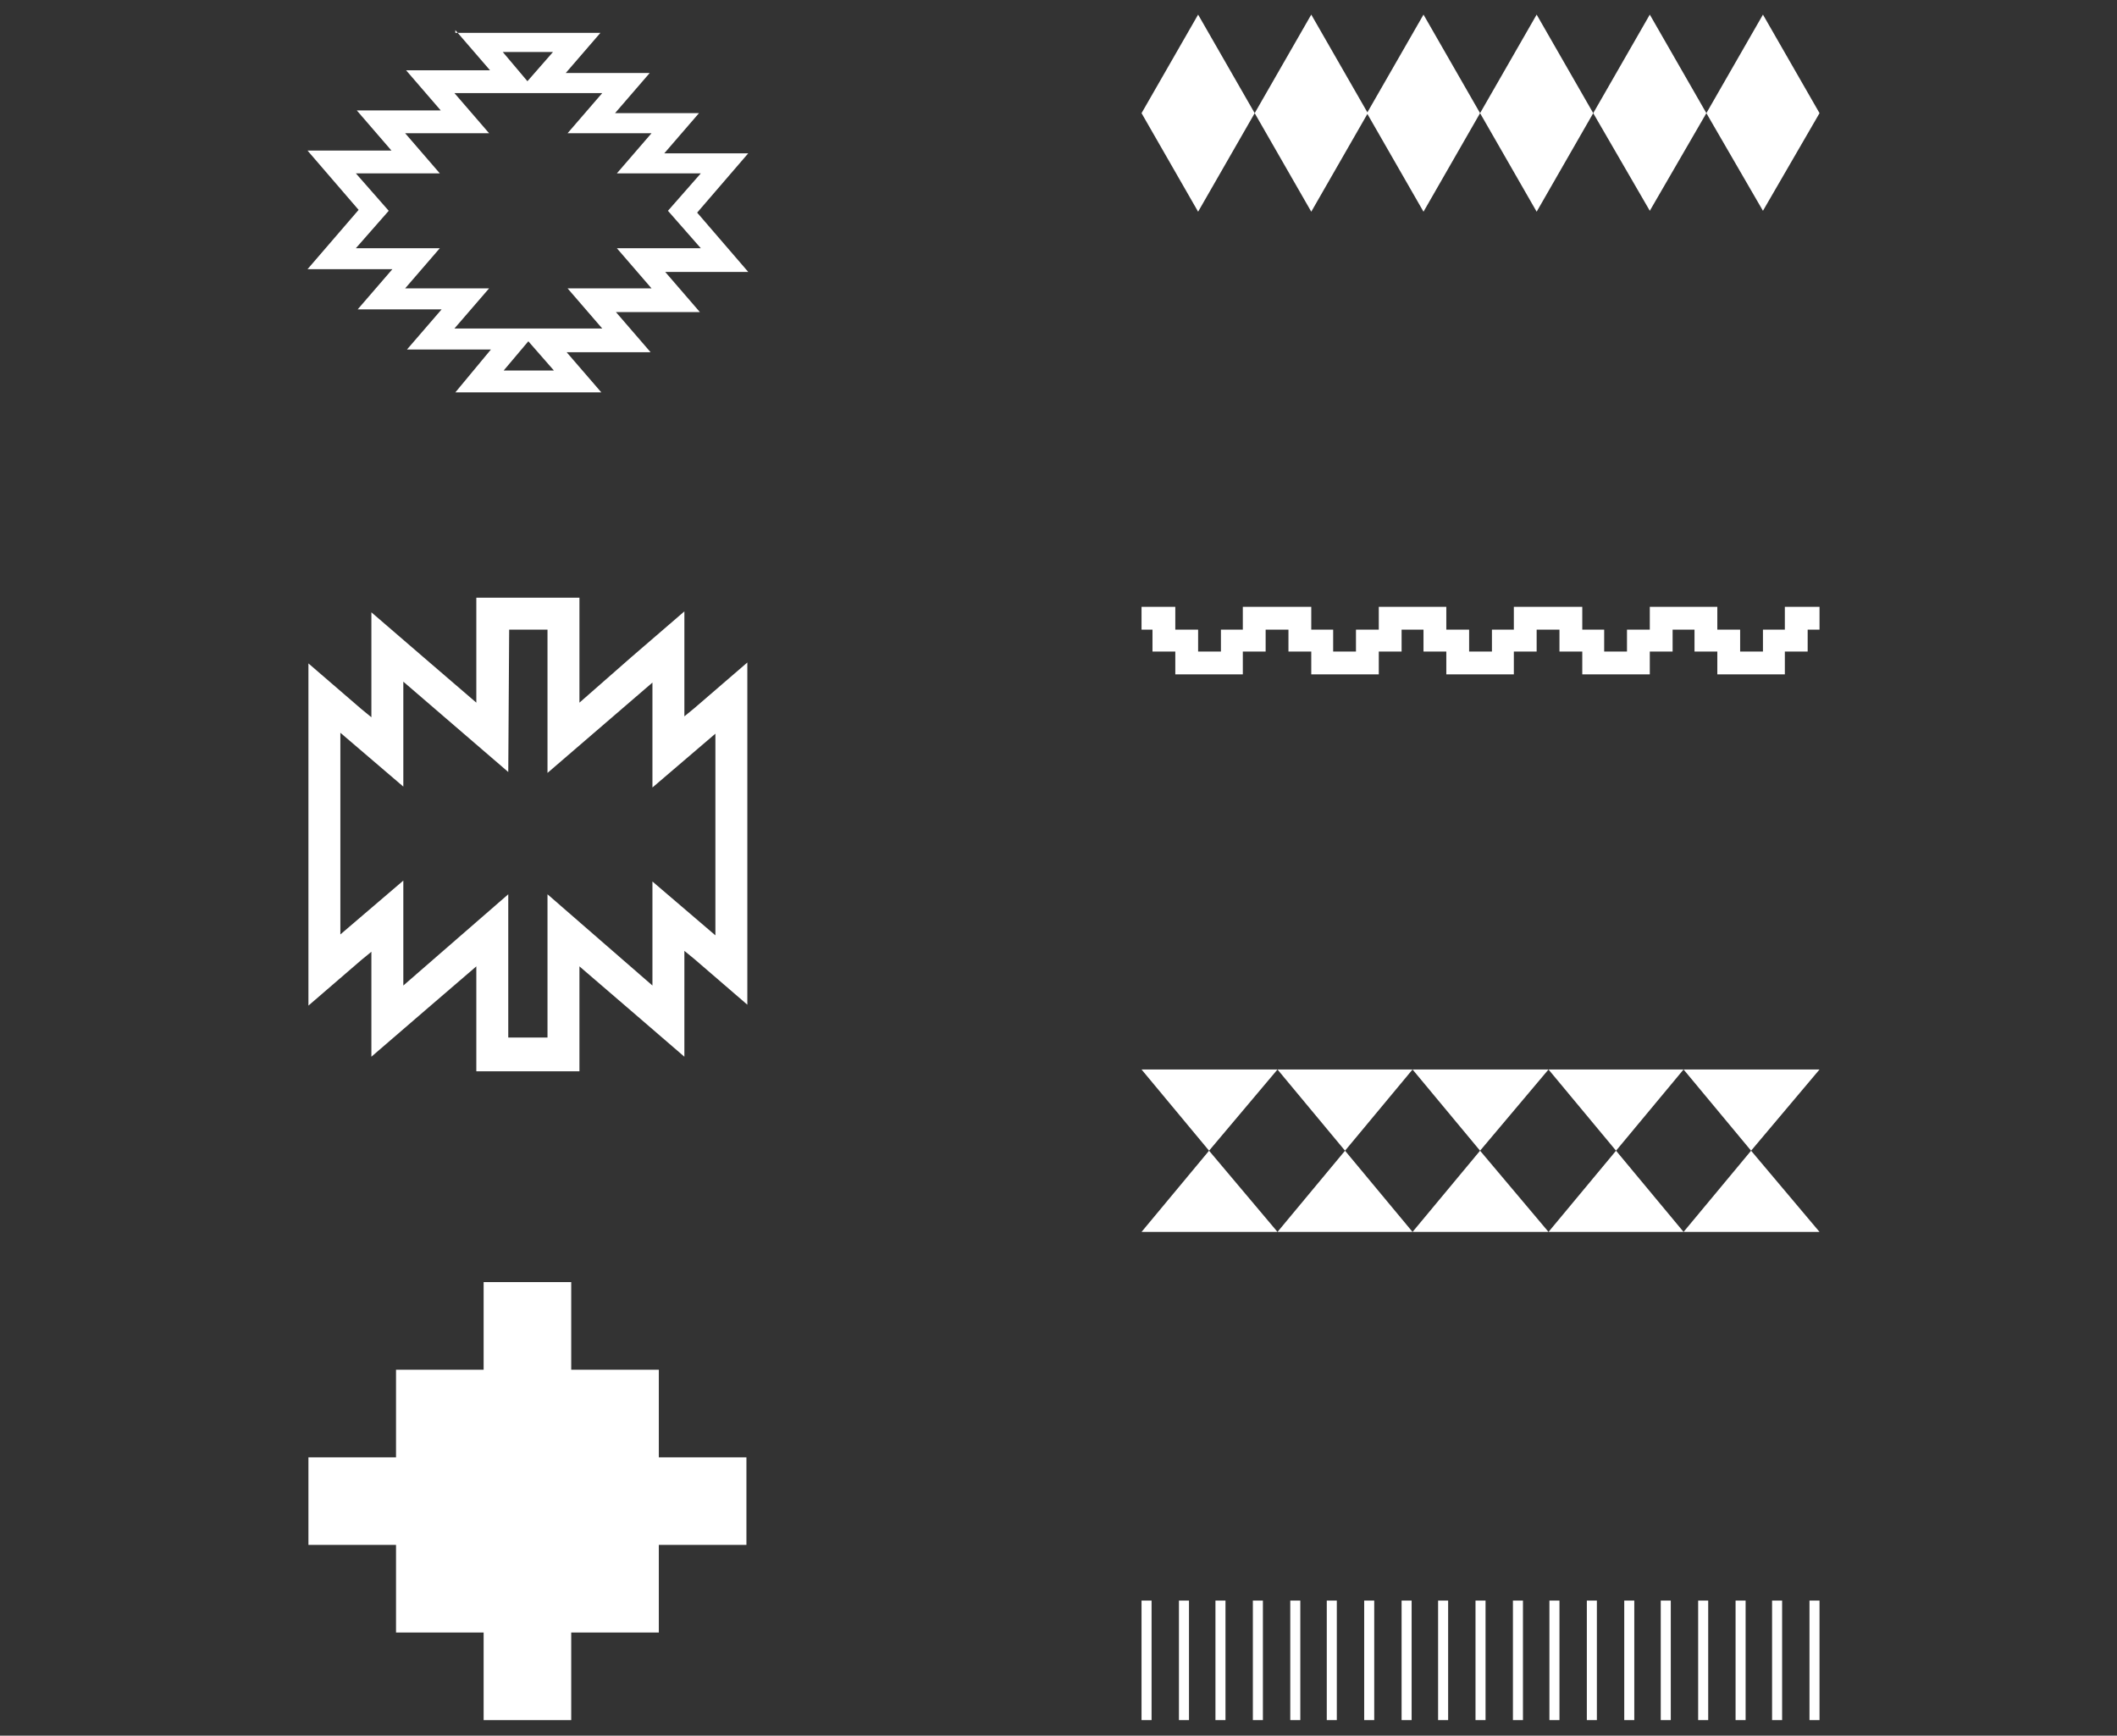 <svg xmlns="http://www.w3.org/2000/svg" xmlns:xlink="http://www.w3.org/1999/xlink" id="Ebene_1" x="0px" y="0px" viewBox="0 0 232 190.2" style="enable-background:new 0 0 232 190.2;" xml:space="preserve">
<rect x="0" y="0" width="232" height="190.2" fill="#333333" stroke="none"/>
<style type="text/css">
	.st0{fill:#FFFFFF;}
</style>
<path class="st0" d="M55.8,69H60v15.7l11.5-9.9v11.5l6.9-5.9v22.1l-6.9-5.9V108L60,98v15.7h-4.3V98l-11.5,10V96.5l-6.9,5.9V80.3  l6.9,5.9V74.7l11.5,9.9L55.8,69L55.8,69z M60,65.5h-4.3h-3.5V69v8l-5.7-4.9l-5.8-5v7.7v3.8l-1.1-0.9l-5.8-5v7.7v22.1v7.7l5.8-5  l1.1-0.9v3.8v7.7l5.8-5l5.7-4.9v8v3.5h3.5H60h3.5v-3.5v-8l5.7,4.9l5.8,5V108v-3.8l1.1,0.9l5.8,5v-7.7V80.3v-7.7l-5.8,5L75,78.5v-3.8  V67l-5.8,5l-5.7,5v-8v-3.5H60z"></path>
<rect x="53" y="159.7" class="st0" width="9.6" height="9.6"></rect>
<path class="st0" d="M53,159.7h9.6v9.6H53V159.7z M53,140.5v9.6h-9.6v9.6h-9.6v9.6h9.6v9.6H53v9.6h9.6v-9.6h9.6v-9.6h9.6v-9.6h-9.6  v-9.6h-9.6v-9.6H53z"></path>
<path class="st0" d="M69,164.5c0,6.2-5,11.2-11.2,11.2s-11.2-5-11.2-11.2s5-11.2,11.2-11.2S69,158.3,69,164.5"></path>
<rect x="53" y="159.7" transform="matrix(0.707 -0.707 0.707 0.707 -99.408 89.074)" class="st0" width="9.6" height="9.6"></rect>
<path class="st0" d="M143.7,1.6l-6.2,10.8l-6.2-10.8l-6.2,10.8l6.2,10.8l6.2-10.8l6.2,10.8l6.2-10.8L143.7,1.6z M156,1.6l-6.2,10.8  l6.2,10.8l6.2-10.8L156,1.6z M168.4,1.6l-6.2,10.8l6.2,10.8l6.2-10.8L168.4,1.6z"></path>
<polygon class="st0" points="180.8,1.6 174.6,12.4 180.8,23.1 187,12.4 "></polygon>
<polygon class="st0" points="193.2,1.6 187,12.4 193.2,23.1 199.4,12.4 "></polygon>
<polygon class="st0" points="198.1,66.5 195.6,66.5 195.6,69 193.2,69 193.2,71.4 190.7,71.4 190.7,69 188.2,69 188.2,66.5   185.7,66.5 183.3,66.5 180.8,66.5 180.8,69 178.3,69 178.3,71.4 175.8,71.4 175.8,69 173.4,69 173.4,66.5 170.9,66.5 168.4,66.5   165.9,66.5 165.9,69 163.5,69 163.5,71.4 161,71.4 161,69 158.5,69 158.5,66.5 156,66.5 153.6,66.5 151.1,66.5 151.1,69 148.6,69   148.6,71.4 146.1,71.4 146.1,69 143.7,69 143.7,66.5 141.2,66.5 138.7,66.5 136.2,66.5 136.2,69 133.8,69 133.8,71.4 131.3,71.4   131.3,69 128.8,69 128.8,66.5 126.3,66.5 125.1,66.5 125.1,69 126.3,69 126.3,71.4 128.8,71.4 128.8,73.9 131.3,73.9 133.8,73.9   136.2,73.9 136.2,71.4 138.7,71.4 138.7,69 141.2,69 141.2,71.4 143.7,71.4 143.7,73.9 146.1,73.9 148.6,73.9 151.1,73.9   151.1,71.4 153.6,71.4 153.6,69 156,69 156,71.4 158.5,71.4 158.5,73.9 161,73.9 163.5,73.9 165.9,73.9 165.9,71.4 168.4,71.4   168.4,69 170.9,69 170.9,71.4 173.4,71.4 173.4,73.9 175.8,73.9 178.3,73.9 180.8,73.9 180.8,71.4 183.3,71.4 183.3,69 185.7,69   185.7,71.4 188.2,71.4 188.2,73.9 190.7,73.9 193.2,73.9 195.6,73.9 195.6,71.4 198.1,71.4 198.1,69 199.4,69 199.4,66.5 "></polygon>
<polygon class="st0" points="184.5,117.2 191.9,126.1 199.4,117.2 "></polygon>
<polygon class="st0" points="184.5,117.2 177.1,126.1 169.7,117.2 "></polygon>
<polygon class="st0" points="169.7,117.2 162.2,126.1 154.8,117.2 "></polygon>
<polygon class="st0" points="154.8,117.2 147.4,126.1 140,117.2 "></polygon>
<polygon class="st0" points="140,117.2 132.5,126.1 125.1,117.2 "></polygon>
<polygon class="st0" points="125.1,135 132.5,126.1 140,135 "></polygon>
<polygon class="st0" points="140,135 147.4,126.1 154.8,135 "></polygon>
<polygon class="st0" points="154.8,135 162.2,126.1 169.7,135 "></polygon>
<polygon class="st0" points="169.7,135 177.1,126.1 184.5,135 "></polygon>
<polygon class="st0" points="184.5,135 199.4,135 191.9,126.1 "></polygon>
<rect x="198.3" y="175.4" class="st0" width="1.1" height="13.1"></rect>
<rect x="194.2" y="175.4" class="st0" width="1.1" height="13.1"></rect>
<rect x="190.2" y="175.4" class="st0" width="1.1" height="13.1"></rect>
<rect x="186.1" y="175.4" class="st0" width="1.1" height="13.1"></rect>
<rect x="182" y="175.4" class="st0" width="1.1" height="13.1"></rect>
<rect x="178" y="175.4" class="st0" width="1.1" height="13.1"></rect>
<rect x="173.9" y="175.4" class="st0" width="1.1" height="13.1"></rect>
<rect x="169.8" y="175.4" class="st0" width="1.1" height="13.1"></rect>
<rect x="165.8" y="175.4" class="st0" width="1.1" height="13.1"></rect>
<rect x="161.7" y="175.4" class="st0" width="1.1" height="13.1"></rect>
<rect x="157.6" y="175.4" class="st0" width="1.1" height="13.1"></rect>
<rect x="153.6" y="175.4" class="st0" width="1.1" height="13.1"></rect>
<rect x="149.5" y="175.4" class="st0" width="1.1" height="13.1"></rect>
<rect x="145.4" y="175.4" class="st0" width="1.1" height="13.1"></rect>
<rect x="141.4" y="175.4" class="st0" width="1.1" height="13.1"></rect>
<rect x="137.3" y="175.4" class="st0" width="1.1" height="13.1"></rect>
<rect x="133.2" y="175.4" class="st0" width="1.1" height="13.1"></rect>
<rect x="129.2" y="175.4" class="st0" width="1.1" height="13.1"></rect>
<rect x="125.1" y="175.4" class="st0" width="1.1" height="13.1"></rect>
<path class="st0" d="M57.9,37.4l2.8,3.2h-5.5L57.9,37.4z M42.6,23.1L39,19h9.2l-3.8-4.4h9.2l-3.8-4.4H66l-3.8,4.4h9.2L67.6,19h9.2  l-3.6,4.1l3.6,4.1h-9.2l3.8,4.4h-9.2L66,36h-7h-9.2l3.8-4.4h-9.2l3.8-4.4H39L42.6,23.1z M55.1,5.7h5.5l-2.8,3.2L55.1,5.7z M49.9,3.3  l3.8,4.4h-9.2l3.8,4.4h-9.2l3.8,4.4h-9.2l5.6,6.5l-5.6,6.5H43l-3.8,4.4h9.2l-3.8,4.4h9.2L49.9,43h16l-3.8-4.4h9.2l-3.8-4.4h9.2  l-3.8-4.4H82l-5.6-6.5l5.6-6.5h-9.2l3.8-4.4h-9.2L71.2,8H62l3.8-4.4H49.9V3.3z"></path>
</svg>